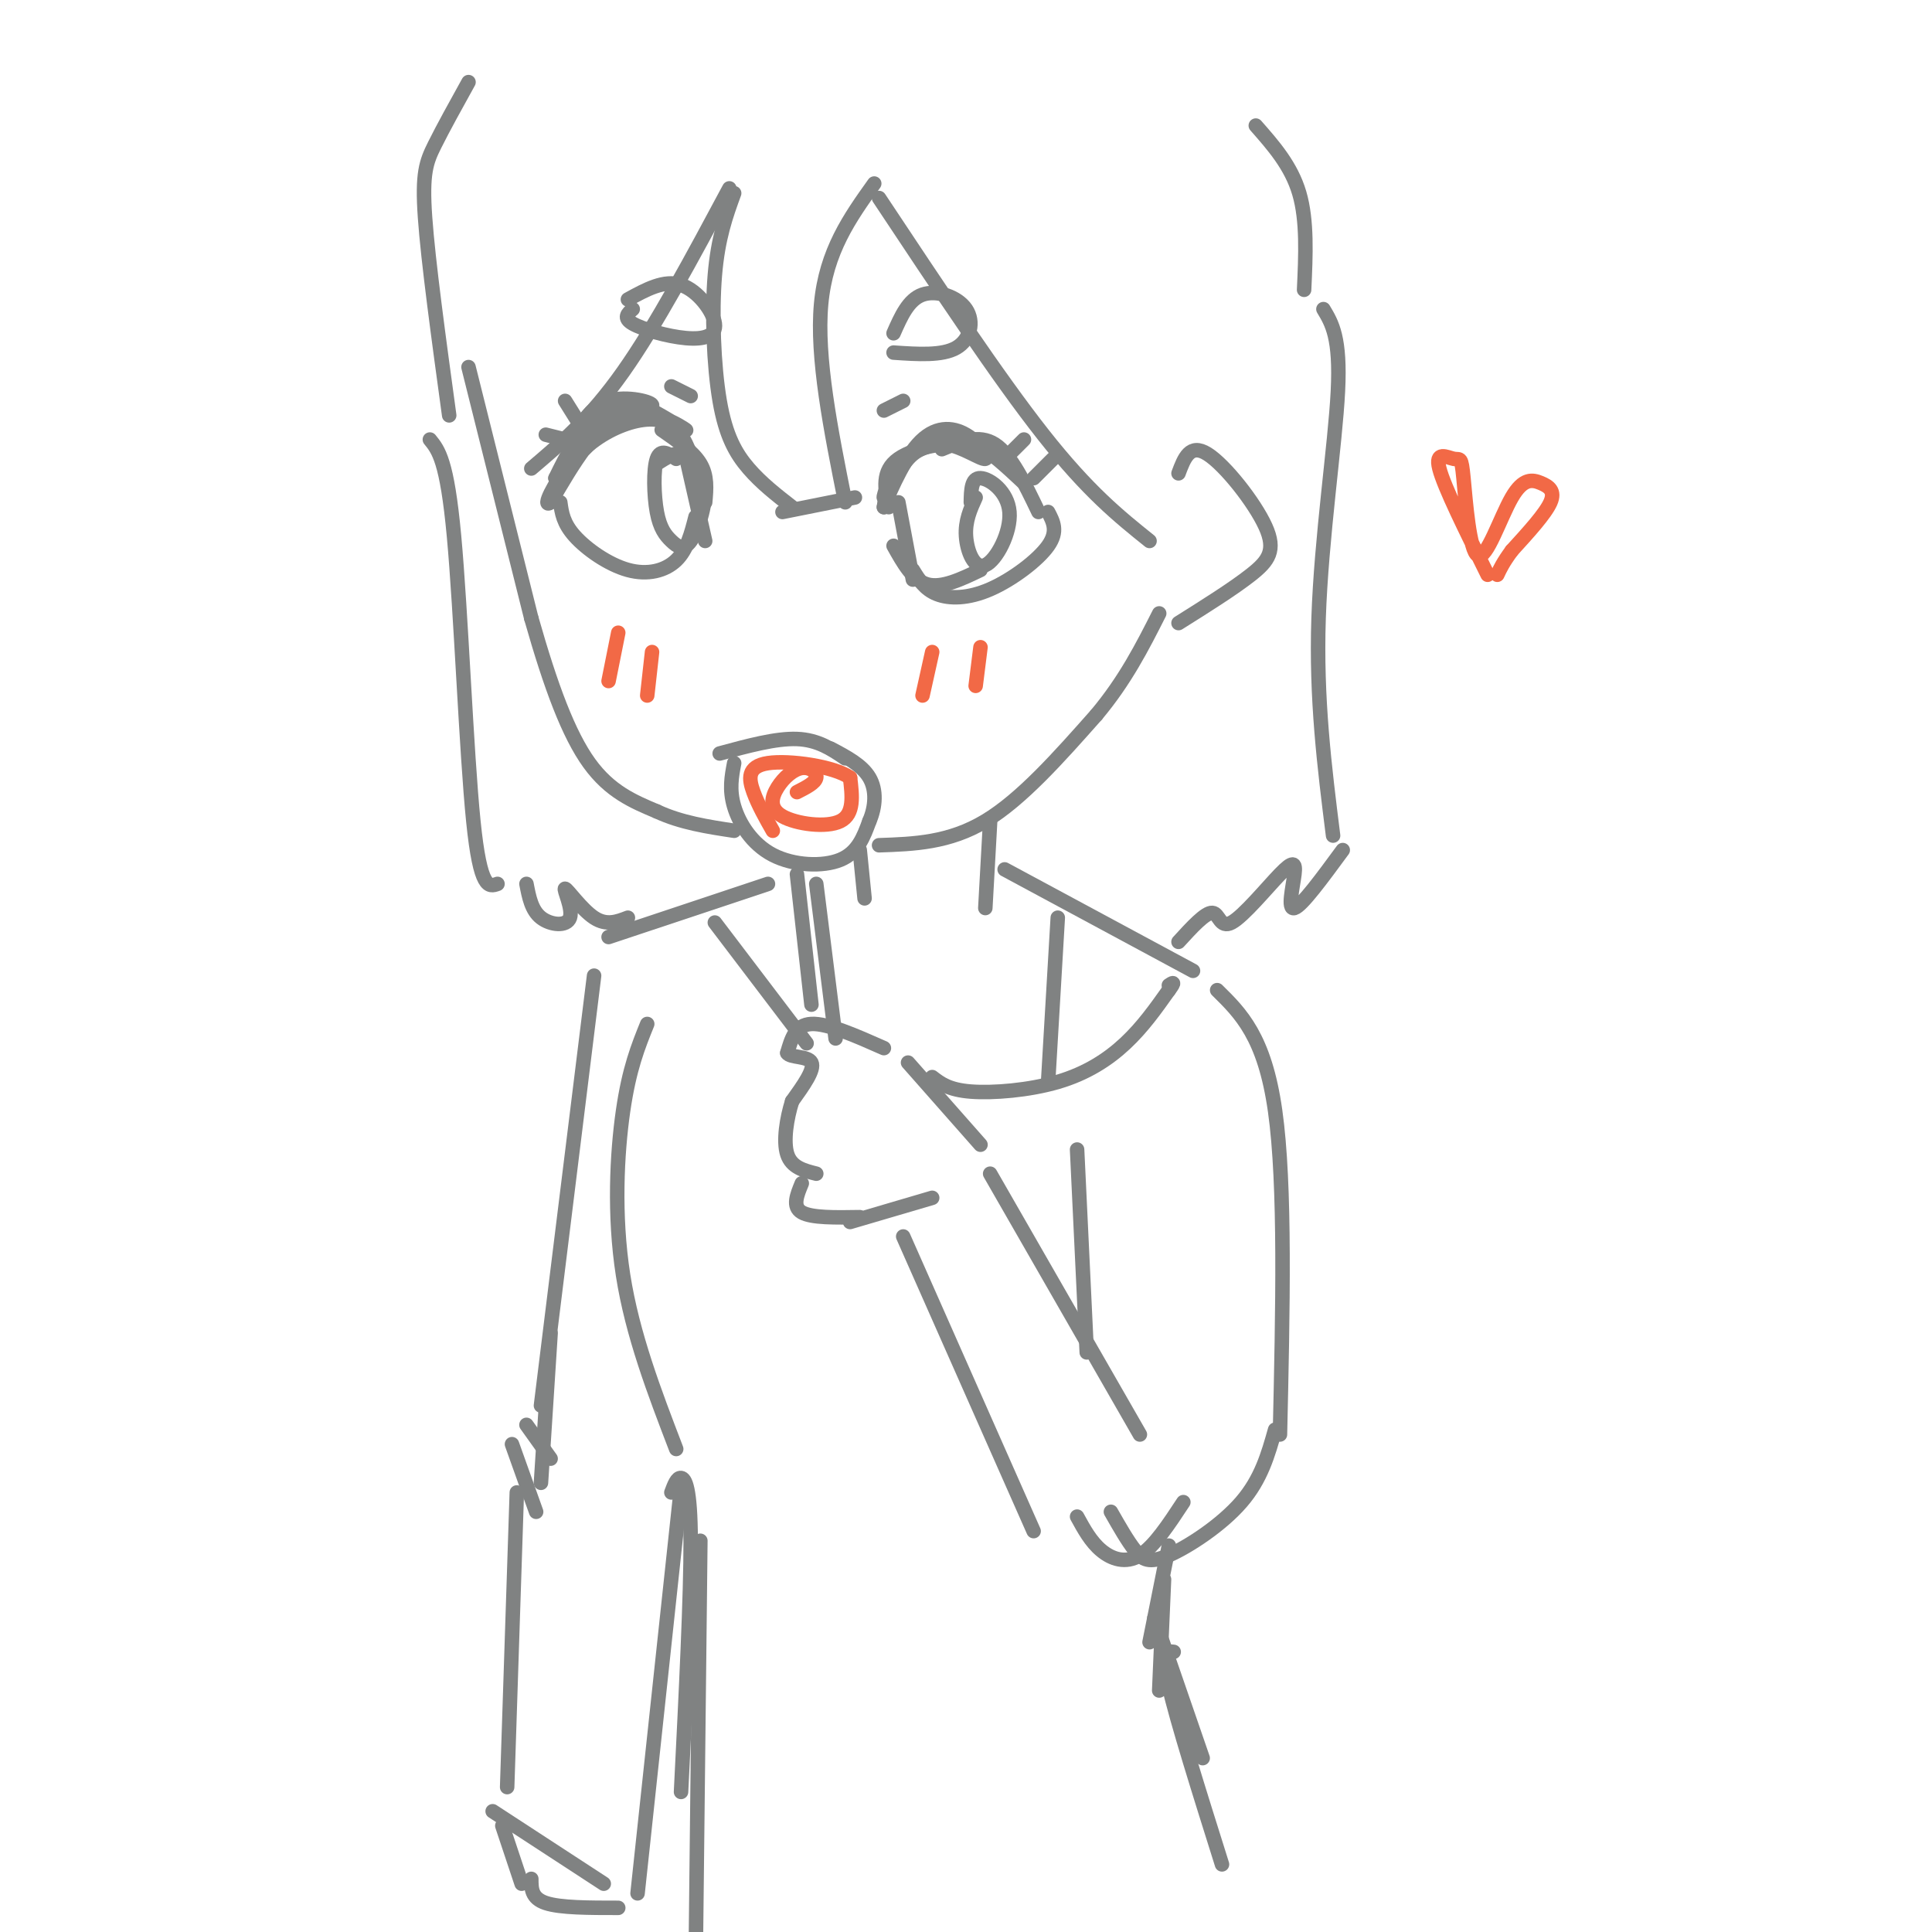 <svg viewBox='0 0 400 400' version='1.1' xmlns='http://www.w3.org/2000/svg' xmlns:xlink='http://www.w3.org/1999/xlink'><g fill='none' stroke='rgb(128,130,130)' stroke-width='3' stroke-linecap='round' stroke-linejoin='round'><path d='M118,92c2.089,-3.899 4.179,-7.798 8,-9c3.821,-1.202 9.375,0.292 9,1c-0.375,0.708 -6.679,0.631 -11,3c-4.321,2.369 -6.661,7.185 -9,12'/><path d='M115,99c0.997,-0.647 7.988,-8.265 12,-12c4.012,-3.735 5.044,-3.589 8,-2c2.956,1.589 7.834,4.620 7,4c-0.834,-0.620 -7.381,-4.891 -13,-3c-5.619,1.891 -10.309,9.946 -15,18'/><path d='M114,104c-1.938,1.429 0.718,-3.998 4,-8c3.282,-4.002 7.191,-6.577 11,-8c3.809,-1.423 7.517,-1.692 10,0c2.483,1.692 3.742,5.346 5,9'/><path d='M137,89c3.250,2.250 6.500,4.500 8,7c1.500,2.500 1.250,5.250 1,8'/><path d='M141,90c0.000,0.000 5.000,22.000 5,22'/><path d='M116,104c0.298,2.161 0.595,4.321 3,7c2.405,2.679 6.917,5.875 11,7c4.083,1.125 7.738,0.179 10,-2c2.262,-2.179 3.131,-5.589 4,-9'/><path d='M140,95c-1.624,-1.083 -3.248,-2.167 -4,0c-0.752,2.167 -0.632,7.584 0,11c0.632,3.416 1.777,4.833 3,6c1.223,1.167 2.524,2.086 4,0c1.476,-2.086 3.128,-7.177 3,-11c-0.128,-3.823 -2.037,-6.378 -4,-7c-1.963,-0.622 -3.982,0.689 -6,2'/><path d='M184,105c-0.780,-3.750 -1.560,-7.500 2,-10c3.560,-2.500 11.458,-3.750 12,-4c0.542,-0.250 -6.274,0.500 -10,3c-3.726,2.500 -4.363,6.750 -5,11'/><path d='M183,105c0.297,-1.025 3.538,-9.087 7,-13c3.462,-3.913 7.144,-3.678 10,-2c2.856,1.678 4.884,4.798 4,5c-0.884,0.202 -4.681,-2.514 -8,-3c-3.319,-0.486 -6.159,1.257 -9,3'/><path d='M187,95c-2.509,2.720 -4.283,8.019 -4,8c0.283,-0.019 2.622,-5.356 5,-8c2.378,-2.644 4.794,-2.597 7,-3c2.206,-0.403 4.202,-1.258 7,0c2.798,1.258 6.399,4.629 10,8'/><path d='M195,93c3.833,-1.583 7.667,-3.167 11,-1c3.333,2.167 6.167,8.083 9,14'/><path d='M186,104c0.000,0.000 3.000,16.000 3,16'/><path d='M185,113c2.000,3.583 4.000,7.167 7,8c3.000,0.833 7.000,-1.083 11,-3'/><path d='M189,118c1.226,2.000 2.452,4.000 5,5c2.548,1.000 6.417,1.000 11,-1c4.583,-2.000 9.881,-6.000 12,-9c2.119,-3.000 1.060,-5.000 0,-7'/><path d='M202,103c-1.102,2.432 -2.204,4.864 -2,8c0.204,3.136 1.715,6.974 4,6c2.285,-0.974 5.346,-6.762 5,-11c-0.346,-4.238 -4.099,-6.925 -6,-7c-1.901,-0.075 -1.951,2.463 -2,5'/><path d='M122,91c0.000,0.000 -5.000,-8.000 -5,-8'/><path d='M121,92c0.000,0.000 -8.000,-2.000 -8,-2'/><path d='M208,95c0.000,0.000 4.000,-4.000 4,-4'/><path d='M214,99c0.000,0.000 4.000,-4.000 4,-4'/><path d='M139,80c0.000,0.000 4.000,2.000 4,2'/><path d='M183,85c0.000,0.000 4.000,-2.000 4,-2'/><path d='M130,62c3.762,-2.064 7.525,-4.128 11,-3c3.475,1.128 6.663,5.447 7,8c0.337,2.553 -2.179,3.341 -6,3c-3.821,-0.341 -8.949,-1.812 -11,-3c-2.051,-1.188 -1.026,-2.094 0,-3'/><path d='M185,69c1.536,-3.488 3.071,-6.976 6,-8c2.929,-1.024 7.250,0.417 9,3c1.750,2.583 0.929,6.310 -2,8c-2.929,1.690 -7.964,1.345 -13,1'/><path d='M149,156c5.833,-1.583 11.667,-3.167 16,-3c4.333,0.167 7.167,2.083 10,4'/><path d='M152,158c-0.524,2.750 -1.048,5.500 0,9c1.048,3.500 3.667,7.750 8,10c4.333,2.250 10.381,2.500 14,1c3.619,-1.500 4.810,-4.750 6,-8'/><path d='M180,170c1.289,-2.978 1.511,-6.422 0,-9c-1.511,-2.578 -4.756,-4.289 -8,-6'/><path d='M165,181c0.000,0.000 3.000,27.000 3,27'/><path d='M183,217c-5.833,-2.583 -11.667,-5.167 -15,-5c-3.333,0.167 -4.167,3.083 -5,6'/><path d='M163,218c0.511,1.022 4.289,0.578 5,2c0.711,1.422 -1.644,4.711 -4,8'/><path d='M164,228c-1.111,3.511 -1.889,8.289 -1,11c0.889,2.711 3.444,3.356 6,4'/><path d='M166,245c-1.000,2.417 -2.000,4.833 0,6c2.000,1.167 7.000,1.083 12,1'/><path d='M188,220c0.000,0.000 15.000,17.000 15,17'/><path d='M176,253c0.000,0.000 17.000,-5.000 17,-5'/><path d='M169,183c0.000,0.000 4.000,32.000 4,32'/><path d='M97,76c0.000,0.000 13.000,52.000 13,52'/><path d='M110,128c4.067,14.311 7.733,24.089 12,30c4.267,5.911 9.133,7.956 14,10'/><path d='M136,168c5.000,2.333 10.500,3.167 16,4'/><path d='M182,175c7.250,-0.250 14.500,-0.500 22,-5c7.500,-4.500 15.250,-13.250 23,-22'/><path d='M227,148c6.000,-7.167 9.500,-14.083 13,-21'/><path d='M244,98c1.179,-3.149 2.357,-6.298 6,-4c3.643,2.298 9.750,10.042 12,15c2.250,4.958 0.643,7.131 -3,10c-3.643,2.869 -9.321,6.435 -15,10'/><path d='M152,40c-1.679,4.613 -3.357,9.226 -4,17c-0.643,7.774 -0.250,18.708 1,26c1.250,7.292 3.357,10.940 6,14c2.643,3.060 5.821,5.530 9,8'/><path d='M162,106c0.000,0.000 15.000,-3.000 15,-3'/><path d='M175,104c-3.000,-15.000 -6.000,-30.000 -5,-41c1.000,-11.000 6.000,-18.000 11,-25'/><path d='M182,41c12.333,18.583 24.667,37.167 34,49c9.333,11.833 15.667,16.917 22,22'/><path d='M151,39c-7.583,14.167 -15.167,28.333 -22,38c-6.833,9.667 -12.917,14.833 -19,20'/><path d='M274,64c1.778,2.956 3.556,5.911 3,17c-0.556,11.089 -3.444,30.311 -4,47c-0.556,16.689 1.222,30.844 3,45'/><path d='M205,170c0.000,0.000 -1.000,18.000 -1,18'/><path d='M178,176c0.000,0.000 1.000,10.000 1,10'/><path d='M208,180c0.000,0.000 39.000,21.000 39,21'/><path d='M159,183c0.000,0.000 -33.000,11.000 -33,11'/><path d='M205,243c0.000,0.000 31.000,54.000 31,54'/><path d='M187,256c0.000,0.000 27.000,61.000 27,61'/><path d='M252,205c4.917,4.833 9.833,9.667 12,25c2.167,15.333 1.583,41.167 1,67'/><path d='M223,314c1.422,2.600 2.844,5.200 5,7c2.156,1.800 5.044,2.800 8,1c2.956,-1.800 5.978,-6.400 9,-11'/><path d='M123,202c0.000,0.000 -11.000,89.000 -11,89'/><path d='M134,212c-1.867,4.622 -3.733,9.244 -5,18c-1.267,8.756 -1.933,21.644 0,34c1.933,12.356 6.467,24.178 11,36'/><path d='M223,238c0.000,0.000 2.000,42.000 2,42'/><path d='M89,91c1.778,2.178 3.556,4.356 5,20c1.444,15.644 2.556,44.756 4,59c1.444,14.244 3.222,13.622 5,13'/></g>
<g fill='none' stroke='rgb(242,105,70)' stroke-width='3' stroke-linecap='round' stroke-linejoin='round'><path d='M128,131c0.000,0.000 -2.000,10.000 -2,10'/><path d='M135,135c0.000,0.000 -1.000,9.000 -1,9'/><path d='M193,135c0.000,0.000 -2.000,9.000 -2,9'/><path d='M203,134c0.000,0.000 -1.000,8.000 -1,8'/><path d='M165,164c1.895,-0.963 3.791,-1.926 4,-3c0.209,-1.074 -1.267,-2.260 -3,-2c-1.733,0.260 -3.722,1.967 -5,4c-1.278,2.033 -1.844,4.394 1,6c2.844,1.606 9.098,2.459 12,1c2.902,-1.459 2.451,-5.229 2,-9'/><path d='M176,161c-3.310,-2.333 -12.583,-3.667 -17,-3c-4.417,0.667 -3.976,3.333 -3,6c0.976,2.667 2.488,5.333 4,8'/><path d='M308,119c-4.518,-9.105 -9.035,-18.209 -10,-22c-0.965,-3.791 1.623,-2.268 3,-2c1.377,0.268 1.541,-0.720 2,4c0.459,4.720 1.211,15.146 3,16c1.789,0.854 4.613,-7.864 7,-12c2.387,-4.136 4.335,-3.691 6,-3c1.665,0.691 3.047,1.626 2,4c-1.047,2.374 -4.524,6.187 -8,10'/><path d='M313,114c-1.833,2.500 -2.417,3.750 -3,5'/></g>
<g fill='none' stroke='rgb(128,130,130)' stroke-width='3' stroke-linecap='round' stroke-linejoin='round'><path d='M148,191c0.000,0.000 19.000,25.000 19,25'/><path d='M193,223c1.708,1.321 3.417,2.643 8,3c4.583,0.357 12.042,-0.250 18,-2c5.958,-1.750 10.417,-4.643 14,-8c3.583,-3.357 6.292,-7.179 9,-11'/><path d='M242,205c1.500,-2.000 0.750,-1.500 0,-1'/><path d='M219,190c0.000,0.000 -2.000,34.000 -2,34'/><path d='M278,176c-4.242,5.776 -8.484,11.553 -10,12c-1.516,0.447 -0.307,-4.435 0,-7c0.307,-2.565 -0.289,-2.811 -3,0c-2.711,2.811 -7.538,8.680 -10,10c-2.462,1.320 -2.561,-1.909 -4,-2c-1.439,-0.091 -4.220,2.954 -7,6'/><path d='M109,183c0.522,2.729 1.043,5.458 3,7c1.957,1.542 5.349,1.898 6,0c0.651,-1.898 -1.440,-6.049 -1,-6c0.440,0.049 3.411,4.300 6,6c2.589,1.700 4.794,0.850 7,0'/><path d='M97,17c-2.622,4.733 -5.244,9.467 -7,13c-1.756,3.533 -2.644,5.867 -2,15c0.644,9.133 2.822,25.067 5,41'/><path d='M260,26c3.667,4.167 7.333,8.333 9,14c1.667,5.667 1.333,12.833 1,20'/><path d='M109,295c0.000,0.000 5.000,7.000 5,7'/><path d='M106,299c0.000,0.000 5.000,14.000 5,14'/><path d='M107,309c0.000,0.000 -2.000,61.000 -2,61'/><path d='M102,375c0.000,0.000 23.000,15.000 23,15'/><path d='M132,392c0.000,0.000 9.000,-84.000 9,-84'/><path d='M114,276c0.000,0.000 -2.000,31.000 -2,31'/><path d='M104,378c0.000,0.000 4.000,12.000 4,12'/><path d='M110,389c0.000,2.000 0.000,4.000 3,5c3.000,1.000 9.000,1.000 15,1'/><path d='M139,309c0.578,-1.556 1.156,-3.111 2,-3c0.844,0.111 1.956,1.889 2,13c0.044,11.111 -0.978,31.556 -2,52'/><path d='M264,296c-1.440,5.113 -2.881,10.226 -7,15c-4.119,4.774 -10.917,9.208 -15,11c-4.083,1.792 -5.452,0.940 -7,-1c-1.548,-1.940 -3.274,-4.970 -5,-8'/><path d='M242,320c0.000,0.000 -4.000,20.000 -4,20'/><path d='M241,327c0.000,0.000 -1.000,23.000 -1,23'/><path d='M239,335c0.000,0.000 10.000,29.000 10,29'/><path d='M243,342c-1.333,-0.167 -2.667,-0.333 -1,7c1.667,7.333 6.333,22.167 11,37'/><path d='M145,319c0.000,0.000 -1.000,90.000 -1,90'/></g>
</svg>
